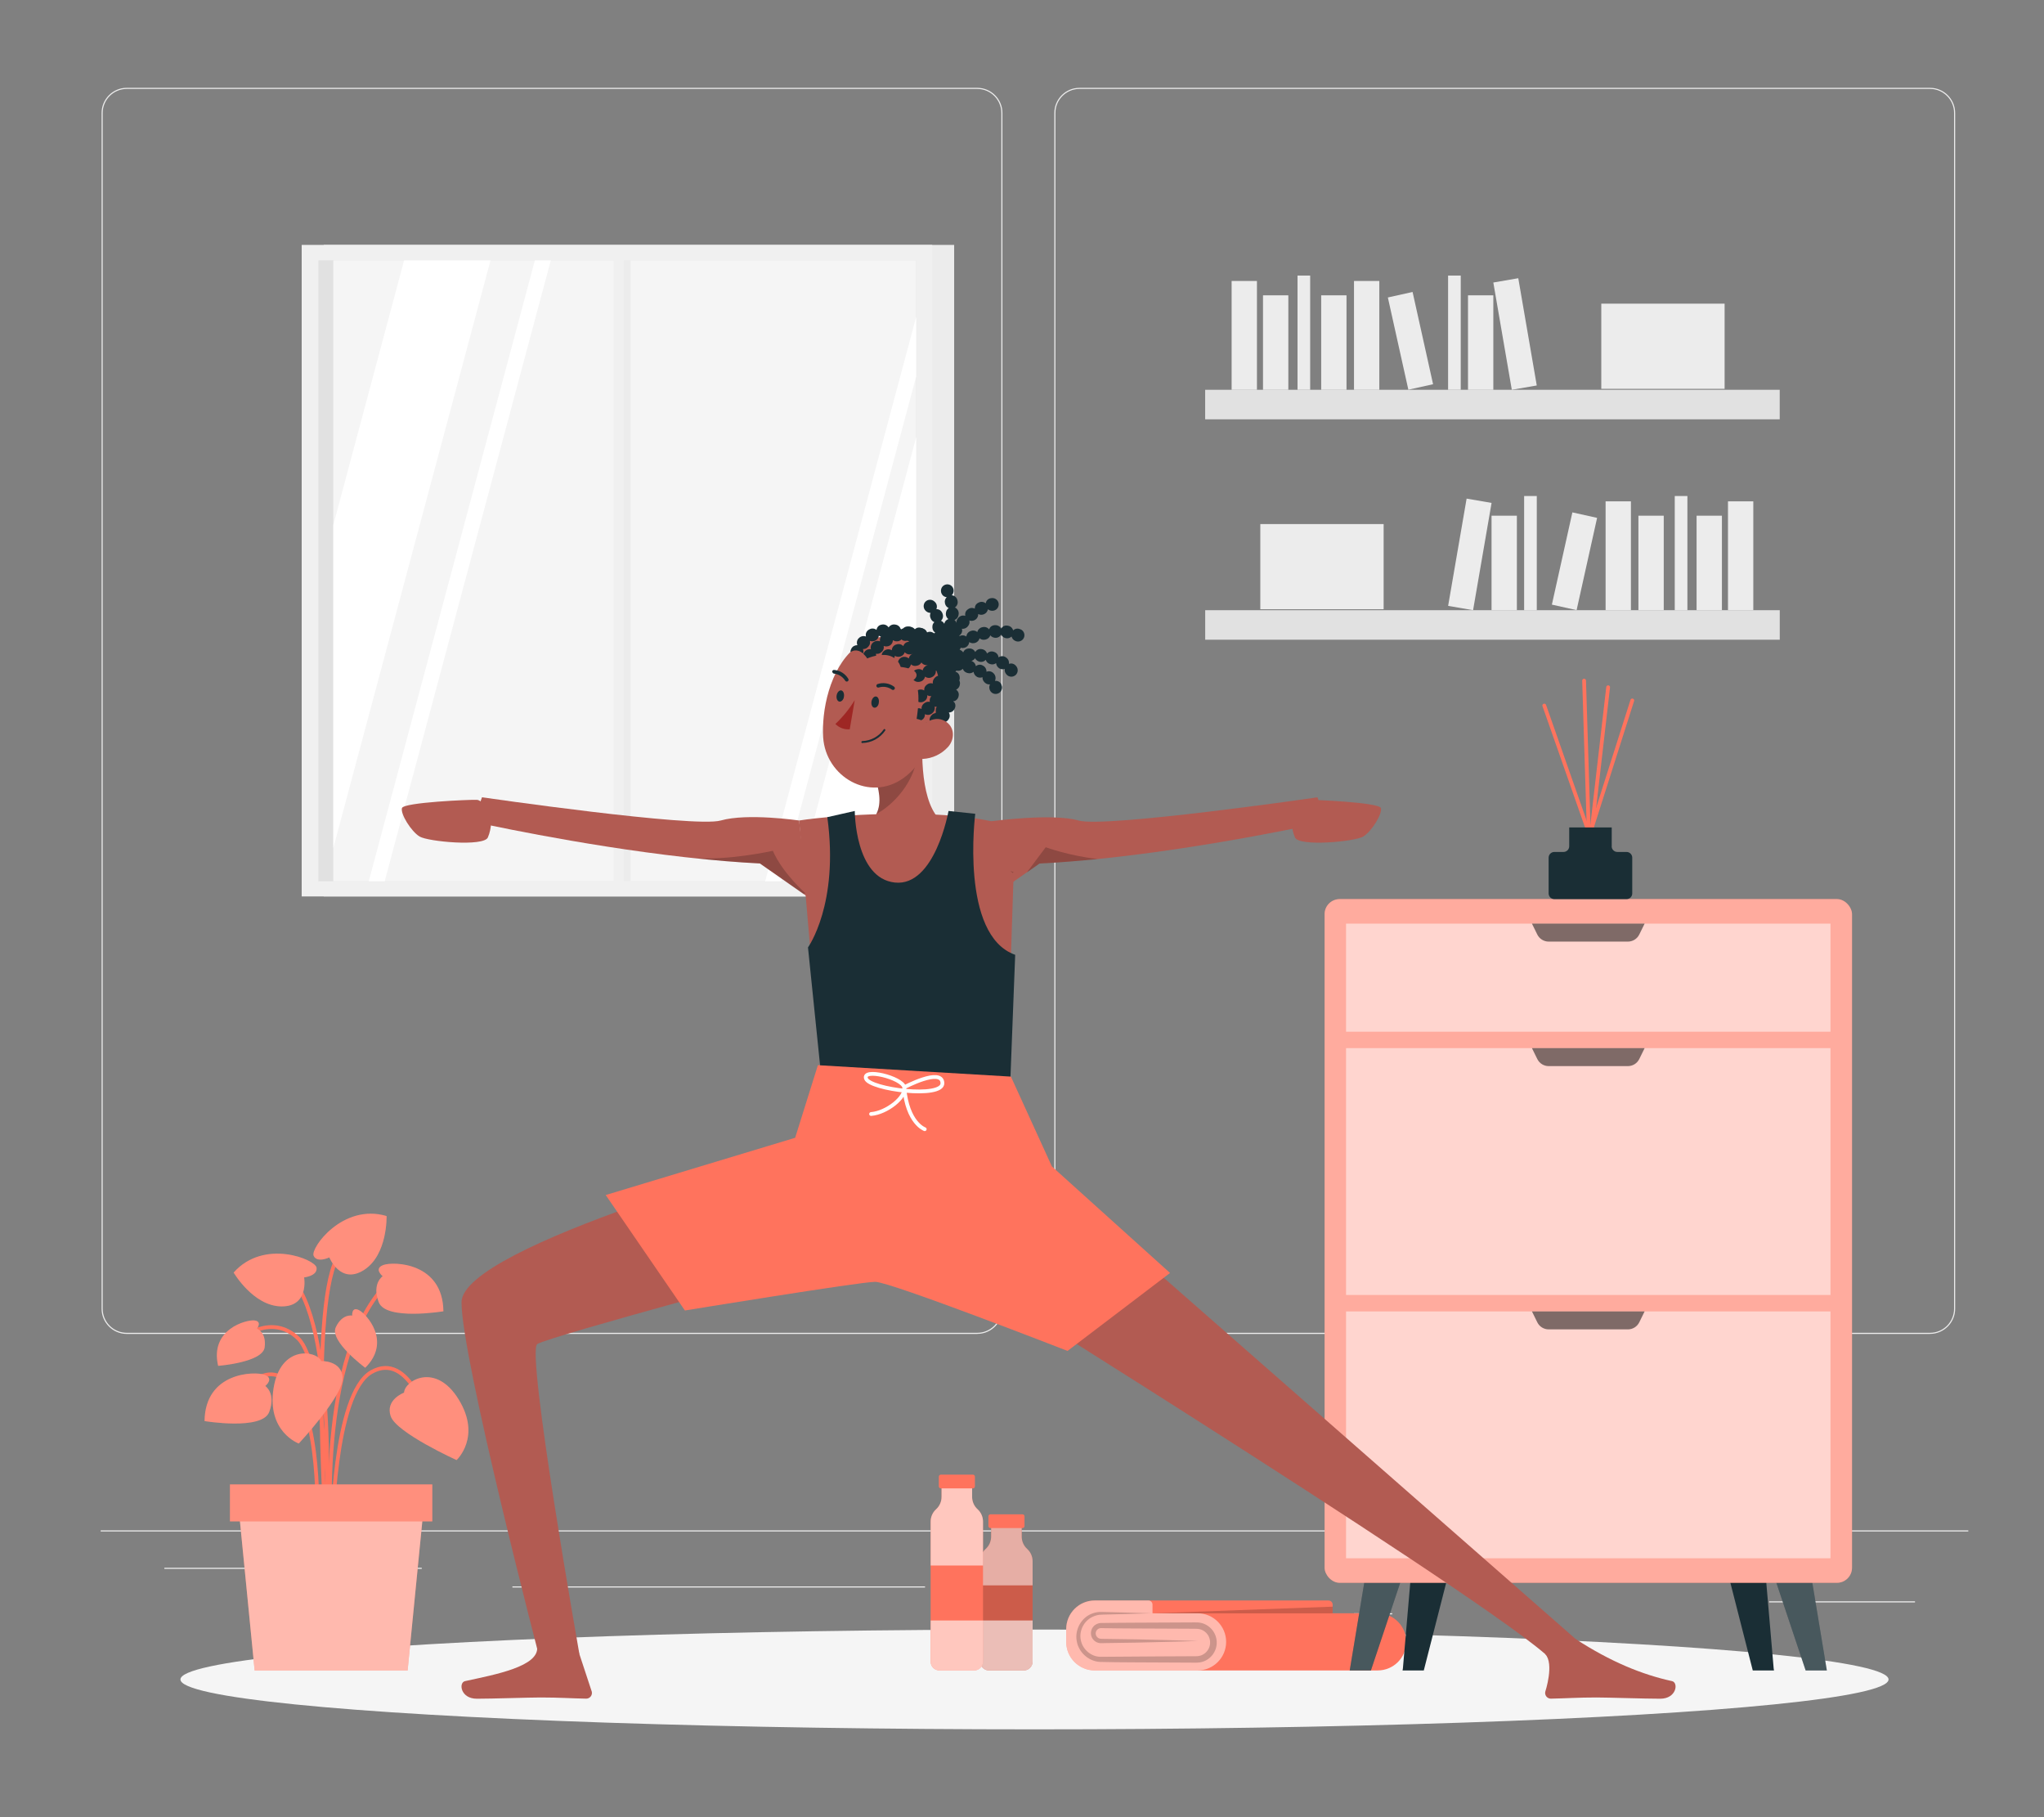<?xml version="1.0" encoding="UTF-8"?>
<svg id="Layer_2" data-name="Layer 2" xmlns="http://www.w3.org/2000/svg" viewBox="0 0 540 480">
  <rect x="0" y="0" width="540" height="480" fill="#808080" stroke="none"/>
  <defs>
    <style>
      .cls-1, .cls-2, .cls-3, .cls-4, .cls-5, .cls-6, .cls-7, .cls-8, .cls-9, .cls-10, .cls-11, .cls-12, .cls-13, .cls-14, .cls-15, .cls-16, .cls-17 {
        stroke-width: 0px;
      }

      .cls-1, .cls-3, .cls-9, .cls-13, .cls-18, .cls-16, .cls-17 {
        isolation: isolate;
      }

      .cls-1, .cls-3, .cls-10, .cls-18 {
        opacity: .2;
      }

      .cls-1, .cls-13, .cls-14, .cls-16, .cls-17 {
        fill: #fff;
      }

      .cls-2 {
        fill: #ff735d;
      }

      .cls-4 {
        fill: #e1e1e1;
      }

      .cls-5 {
        fill: #ececec;
      }

      .cls-19 {
        stroke: #fff;
      }

      .cls-19, .cls-8, .cls-20, .cls-21 {
        fill: none;
      }

      .cls-19, .cls-21 {
        stroke-linecap: round;
        stroke-linejoin: round;
      }

      .cls-6 {
        fill: #f5f5f5;
      }

      .cls-7 {
        fill: #f0f0f0;
      }

      .cls-9, .cls-13 {
        opacity: .5;
      }

      .cls-11 {
        fill: #9e2724;
      }

      .cls-12 {
        fill: #1a2e35;
      }

      .cls-15 {
        fill: #b25b52;
      }

      .cls-16 {
        opacity: .6;
      }

      .cls-17 {
        opacity: .4;
      }

      .cls-20 {
        stroke-miterlimit: 10;
      }

      .cls-20, .cls-21 {
        stroke: #ff735d;
      }
    </style>
  </defs>
  <g id="Layer_2-2" data-name="Layer 2">
    <g>
      <rect class="cls-8" width="540" height="480"/>
      <g>
        <g>
          <rect class="cls-5" x="26.6" y="404.24" width="493.4" height=".29"/>
          <rect class="cls-5" x="467.38" y="422.98" width="38.54" height=".29"/>
          <rect class="cls-5" x="357.7" y="426.13" width="10.12" height=".29"/>
          <rect class="cls-5" x="443.88" y="412.17" width="22.33" height=".29"/>
          <rect class="cls-5" x="43.42" y="414.12" width="50.26" height=".29"/>
          <rect class="cls-5" x="104.05" y="414.12" width="7.37" height=".29"/>
          <rect class="cls-5" x="135.37" y="419.04" width="109.01" height=".29"/>
          <path class="cls-5" d="m258.19,352.35H33.48c-3.66,0-6.64-2.98-6.64-6.64V29.84c0-3.66,2.98-6.64,6.64-6.64h224.71c3.66,0,6.64,2.98,6.64,6.64v315.86c0,3.66-2.98,6.64-6.64,6.64ZM33.48,23.49c-3.5,0-6.35,2.85-6.35,6.35v315.86c0,3.5,2.85,6.35,6.35,6.35h224.71c3.5,0,6.35-2.85,6.35-6.35V29.84c0-3.5-2.85-6.35-6.35-6.35H33.48Z"/>
          <path class="cls-5" d="m509.89,352.35h-224.71c-3.66,0-6.64-2.98-6.64-6.64V29.84c0-3.66,2.98-6.64,6.64-6.64h224.71c3.66,0,6.64,2.98,6.64,6.64v315.86c0,3.66-2.98,6.64-6.64,6.64ZM285.18,23.49c-3.5,0-6.35,2.85-6.35,6.35v315.86c0,3.5,2.85,6.35,6.35,6.35h224.71c3.5,0,6.35-2.85,6.35-6.35V29.84c0-3.5-2.85-6.35-6.35-6.35h-224.71Z"/>
        </g>
        <g>
          <g>
            <rect class="cls-5" x="85.52" y="64.69" width="166.56" height="172.1" transform="translate(337.6 301.48) rotate(180)"/>
            <rect class="cls-7" x="79.7" y="64.69" width="166.56" height="172.1" transform="translate(325.96 301.48) rotate(180)"/>
            <rect class="cls-4" x="84.11" y="68.77" width="157.95" height="164.03"/>
            <rect class="cls-6" x="88.06" y="68.77" width="154" height="164.02"/>
            <rect class="cls-5" x="163.47" y="68.77" width="3.13" height="164.03" transform="translate(330.06 301.56) rotate(180)"/>
            <polygon class="cls-14" points="145.52 68.77 101.63 232.79 97.42 232.79 141.31 68.77 145.52 68.77"/>
            <rect class="cls-7" x="162.13" y="66.24" width="2.68" height="169.7" transform="translate(326.94 302.18) rotate(180)"/>
            <polygon class="cls-14" points="129.59 68.77 88.06 223.99 88.06 138.67 106.76 68.77 129.59 68.77"/>
            <polygon class="cls-14" points="242.06 83.65 242.06 99.4 206.36 232.79 202.15 232.79 242.06 83.65"/>
            <polygon class="cls-14" points="242.06 115.44 242.06 200.76 233.5 232.79 210.67 232.79 242.06 115.44"/>
          </g>
          <g>
            <rect class="cls-4" x="318.39" y="102.96" width="151.79" height="7.8"/>
            <rect class="cls-5" x="325.38" y="74.22" width="6.69" height="28.75"/>
            <rect class="cls-5" x="357.71" y="74.22" width="6.69" height="28.75"/>
            <rect class="cls-5" x="396.91" y="73.86" width="6.69" height="28.75" transform="translate(-9.17 69.26) rotate(-9.78)"/>
            <rect class="cls-5" x="333.67" y="78.01" width="6.69" height="24.96"/>
            <rect class="cls-5" x="349.04" y="78.01" width="6.69" height="24.96"/>
            <rect class="cls-5" x="387.83" y="78.01" width="6.69" height="24.96"/>
            <rect class="cls-5" x="369.28" y="77.58" width="6.69" height="24.96" transform="translate(-10.66 82.96) rotate(-12.53)"/>
            <rect class="cls-5" x="342.79" y="72.79" width="3.34" height="30.17"/>
            <rect class="cls-5" x="382.57" y="72.79" width="3.34" height="30.17"/>
            <rect class="cls-5" x="423.04" y="80.21" width="32.58" height="22.5"/>
          </g>
          <g>
            <rect class="cls-4" x="318.39" y="161.19" width="151.79" height="7.8" transform="translate(788.58 330.17) rotate(180)"/>
            <rect class="cls-5" x="456.51" y="132.44" width="6.69" height="28.75" transform="translate(919.71 293.62) rotate(180)"/>
            <rect class="cls-5" x="424.17" y="132.44" width="6.69" height="28.75" transform="translate(855.04 293.62) rotate(180)"/>
            <rect class="cls-5" x="384.98" y="132.08" width="6.69" height="28.75" transform="translate(746.12 356.73) rotate(-170.22)"/>
            <rect class="cls-5" x="448.22" y="136.23" width="6.69" height="24.96" transform="translate(903.13 297.41) rotate(180)"/>
            <rect class="cls-5" x="432.85" y="136.23" width="6.69" height="24.96" transform="translate(872.39 297.41) rotate(180)"/>
            <rect class="cls-5" x="394.06" y="136.23" width="6.69" height="24.96" transform="translate(794.8 297.41) rotate(180)"/>
            <rect class="cls-5" x="412.6" y="135.8" width="6.69" height="24.96" transform="translate(789.83 383.24) rotate(-167.47)"/>
            <rect class="cls-5" x="442.44" y="131.01" width="3.34" height="30.17" transform="translate(888.23 292.2) rotate(180)"/>
            <rect class="cls-5" x="402.67" y="131.01" width="3.34" height="30.17" transform="translate(808.67 292.2) rotate(180)"/>
            <rect class="cls-5" x="332.96" y="138.43" width="32.58" height="22.5" transform="translate(698.5 299.36) rotate(180)"/>
          </g>
        </g>
        <ellipse id="_Path_" data-name="&amp;lt;Path&amp;gt;" class="cls-6" cx="273.3" cy="443.62" rx="225.63" ry="13.18"/>
        <g>
          <g>
            <path class="cls-20" d="m63.64,353.56s8.15-6.8,15.15,0c6.99,6.8,8.34,48.92,8.34,48.92"/>
            <path class="cls-20" d="m87.71,410.61s-4.81-49.43,13.29-70.21"/>
            <path class="cls-20" d="m85.99,405.4s3.7-56.27-9.87-68.76"/>
            <path class="cls-20" d="m87.71,405.4s.32-37.19,10.4-42.97c10.09-5.78,15.23,13.07,15.23,13.07"/>
            <path class="cls-20" d="m83.72,405.4s1.65-28.55-6.17-38.75c-7.82-10.2-16.04,4.37-16.04,4.37"/>
            <path class="cls-20" d="m86.45,409.23s-5.05-66.76,3.31-78.08"/>
          </g>
          <g>
            <path class="cls-2" d="m106.75,367.86s-5.03,1.85-3.53,6.23c1.5,4.38,17.4,11.58,17.4,11.58,0,0,6.66-6.11.54-16.04-6.12-9.93-14.27-4.91-14.41-1.78Z"/>
            <path class="cls-1" d="m106.75,367.86s-5.03,1.85-3.53,6.23c1.5,4.38,17.4,11.58,17.4,11.58,0,0,6.66-6.11.54-16.04-6.12-9.93-14.27-4.91-14.41-1.78Z"/>
          </g>
          <g>
            <path class="cls-2" d="m84.88,359.52s5.36-.22,5.66,4.39c.3,4.62-11.6,17.39-11.6,17.39,0,0-8.5-3.07-6.67-14.59,1.83-11.52,11.28-10.03,12.62-7.19Z"/>
            <path class="cls-1" d="m84.88,359.52s5.36-.22,5.66,4.39c.3,4.62-11.6,17.39-11.6,17.39,0,0-8.5-3.07-6.67-14.59,1.83-11.52,11.28-10.03,12.62-7.19Z"/>
          </g>
          <g>
            <path class="cls-2" d="m80.35,337.42s3.57-.38,3.28-2.56c-.29-2.18-13.88-7.77-21.9,1.28,0,0,5.14,8.82,12.56,8.94,7.42.12,6.06-7.66,6.06-7.66Z"/>
            <path class="cls-1" d="m80.35,337.42s3.57-.38,3.28-2.56c-.29-2.18-13.88-7.77-21.9,1.28,0,0,5.14,8.82,12.56,8.94,7.42.12,6.06-7.66,6.06-7.66Z"/>
          </g>
          <g>
            <path class="cls-2" d="m87,332.14s-3.23,1.56-4.14-.43,7.67-13.94,19.27-10.5c0,0,.31,10.2-5.93,14.23-6.24,4.02-9.19-3.29-9.19-3.29Z"/>
            <path class="cls-1" d="m87,332.14s-3.23,1.56-4.14-.43,7.67-13.94,19.27-10.5c0,0,.31,10.2-5.93,14.23-6.24,4.02-9.19-3.29-9.19-3.29Z"/>
          </g>
          <g>
            <path class="cls-2" d="m70.09,366.1s2.46-1.99-.2-2.96-15.71-.7-15.85,12.23c0,0,15.2,2.53,17.08-2.4,1.88-4.92-1.04-6.87-1.04-6.87Z"/>
            <path class="cls-1" d="m70.09,366.1s2.46-1.99-.2-2.96-15.71-.7-15.85,12.23c0,0,15.2,2.53,17.08-2.4,1.88-4.92-1.04-6.87-1.04-6.87Z"/>
          </g>
          <g>
            <path class="cls-2" d="m101.09,337.1s-2.46-1.99.2-2.96c2.66-.97,15.71-.7,15.85,12.23,0,0-15.2,2.53-17.08-2.4-1.88-4.92,1.04-6.87,1.04-6.87Z"/>
            <path class="cls-1" d="m101.09,337.1s-2.46-1.99.2-2.96c2.66-.97,15.71-.7,15.85,12.23,0,0-15.2,2.53-17.08-2.4-1.88-4.92,1.04-6.87,1.04-6.87Z"/>
          </g>
          <g>
            <path class="cls-2" d="m93.05,347.51s-.22-2.42,1.74-1.47c1.95.95,8.76,8.29,1.7,15.25,0,0-9.49-7.03-7.78-10.69,1.71-3.66,4.34-3.09,4.34-3.09Z"/>
            <path class="cls-1" d="m93.05,347.51s-.22-2.42,1.74-1.47c1.95.95,8.76,8.29,1.7,15.25,0,0-9.49-7.03-7.78-10.69,1.71-3.66,4.34-3.09,4.34-3.09Z"/>
          </g>
          <g>
            <path class="cls-2" d="m67.89,350.96s1.47-1.93-.68-2.17c-2.16-.24-11.83,2.34-9.58,11.99,0,0,11.78-.89,12.29-4.9s-2.03-4.93-2.03-4.93Z"/>
            <path class="cls-1" d="m67.89,350.96s1.47-1.93-.68-2.17c-2.16-.24-11.83,2.34-9.58,11.99,0,0,11.78-.89,12.29-4.9s-2.03-4.93-2.03-4.93Z"/>
          </g>
          <polygon class="cls-2" points="107.69 441.24 67.27 441.24 62.91 396.99 112.05 396.99 107.69 441.24"/>
          <polygon class="cls-13" points="107.69 441.24 67.27 441.24 62.91 396.99 112.05 396.99 107.69 441.24"/>
          <rect class="cls-2" x="60.75" y="392.1" width="53.46" height="9.77"/>
          <rect class="cls-1" x="60.75" y="392.1" width="53.46" height="9.77"/>
        </g>
        <g>
          <g>
            <path class="cls-2" d="m261.85,405.88v-4.61h8.07v4.61c0,1.24.52,2.43,1.44,3.26h0c.92.83,1.44,2.02,1.44,3.26v26.51c0,1.29-1.04,2.33-2.33,2.33h-9.18c-1.29,0-2.33-1.04-2.33-2.33v-26.51c0-1.24.52-2.43,1.44-3.26h0c.92-.83,1.44-2.02,1.44-3.26Z"/>
            <path class="cls-3" d="m261.85,405.88v-4.61h8.07v4.61c0,1.24.52,2.43,1.44,3.26h0c.92.83,1.44,2.02,1.44,3.26v26.51c0,1.29-1.04,2.33-2.33,2.33h-9.18c-1.29,0-2.33-1.04-2.33-2.33v-26.51c0-1.24.52-2.43,1.44-3.26h0c.92-.83,1.44-2.02,1.44-3.26Z"/>
            <path class="cls-13" d="m258.97,418.77v-6.37c0-1.24.52-2.43,1.44-3.26.92-.83,1.44-2.02,1.44-3.26v-4.61h8.07v4.61c0,1.24.52,2.43,1.44,3.26.92.83,1.44,2.02,1.44,3.26v6.37h-13.85Z"/>
            <path class="cls-16" d="m272.81,428.04v10.87c0,1.29-1.04,2.33-2.33,2.33h-9.18c-1.29,0-2.33-1.04-2.33-2.33v-10.87h13.85Z"/>
            <path class="cls-2" d="m261.65,400h8.47c.29,0,.53.24.53.53v2.57c0,.29-.24.53-.53.53h-8.47c-.29,0-.53-.24-.53-.53v-2.57c0-.29.24-.53.53-.53Z" transform="translate(531.78 803.63) rotate(180)"/>
          </g>
          <g>
            <path class="cls-2" d="m248.75,395.4v-4.61h8.07v4.61c0,1.24.52,2.43,1.44,3.26h0c.92.83,1.44,2.02,1.44,3.26v36.99c0,1.29-1.04,2.33-2.33,2.33h-9.18c-1.29,0-2.33-1.04-2.33-2.33v-36.99c0-1.24.52-2.43,1.44-3.26h0c.92-.83,1.44-2.02,1.44-3.26Z"/>
            <path class="cls-16" d="m245.87,413.53v-11.61c0-1.24.52-2.43,1.44-3.26.92-.83,1.44-2.02,1.44-3.26v-4.61h8.07v4.61c0,1.24.52,2.43,1.44,3.26.92.83,1.44,2.02,1.44,3.26v11.61h-13.85Z"/>
            <path class="cls-16" d="m259.71,428.04v10.87c0,1.29-1.04,2.33-2.33,2.33h-9.18c-1.29,0-2.33-1.04-2.33-2.33v-10.87h13.85Z"/>
            <path class="cls-2" d="m248.55,389.52h8.47c.29,0,.53.24.53.53v2.57c0,.29-.24.53-.53.53h-8.47c-.29,0-.53-.24-.53-.53v-2.57c0-.29.24-.53.53-.53Z" transform="translate(505.58 782.67) rotate(180)"/>
          </g>
        </g>
        <g>
          <path class="cls-2" d="m350.97,422.76h-61.74c-4.17,0-7.55,3.38-7.55,7.55v3.38c0,4.17,3.38,7.55,7.55,7.55h74.74c4.17,0,7.55-3.38,7.55-7.55h0c0-4.17-3.38-7.55-7.55-7.55h-11.9v-2.28c0-.61-.49-1.1-1.1-1.1Z"/>
          <path class="cls-13" d="m303.37,422.76h-14.14c-4.17,0-7.55,3.38-7.55,7.55v3.38c0,4.17,3.38,7.55,7.55,7.55h27.15c4.17,0,7.55-3.38,7.55-7.55h0c0-4.17-3.38-7.55-7.55-7.55h-11.9v-2.28c0-.61-.49-1.1-1.1-1.1Z"/>
          <path class="cls-10" d="m304.48,426.15l-8.07-.23-4.03-.1c-.68,0-1.32-.05-2.05-.02-.71.06-1.42.24-2.08.52-2.68,1.13-4.34,4.24-3.79,7.15.46,2.92,3.1,5.36,6.12,5.52,5.46.15,10.78.1,16.17.15l8.06.04c.68-.01,1.3.05,2.15-.06.79-.12,1.56-.42,2.21-.89,1.32-.91,2.2-2.45,2.27-4.06.1-1.61-.59-3.24-1.8-4.29-.6-.53-1.32-.93-2.09-1.14-.78-.23-1.61-.2-2.23-.19l-8.07.04c-5.38.04-10.75.02-16.13.12-.73-.06-1.77.29-2.3.99-.57.68-.75,1.65-.49,2.49.26.84.96,1.52,1.8,1.75.43.13.87.1,1.17.09l1.01-.02,8.06-.12c5.38-.15,10.75-.23,16.13-.43-5.38-.2-10.75-.29-16.13-.43l-8.06-.12c-.62-.03-1.47.03-1.84-.09-.46-.14-.82-.53-.95-.98-.27-.95.52-1.92,1.6-1.77,5.38.11,10.75.08,16.13.12l8.07.04c.72,0,1.25,0,1.77.15.52.14,1.01.42,1.41.78.82.72,1.26,1.82,1.19,2.9-.04,1.08-.62,2.12-1.51,2.75-.44.32-.96.53-1.49.62-.48.09-1.21.05-1.88.06l-8.06.04-16.09.11c-2.41-.05-4.65-1.96-5.11-4.38-.53-2.41.77-5.1,3.07-6.16.56-.28,1.17-.46,1.79-.55.61-.06,1.31-.06,1.98-.08l4.03-.1,8.07-.23Z"/>
          <polygon class="cls-10" points="352.07 426.15 304.48 426.15 352.07 424.39 352.07 426.15"/>
        </g>
        <g>
          <g>
            <polyline class="cls-12" points="370.54 441.24 370.63 440.7 373.13 411.61 383.72 411.61 376.15 441.24"/>
            <polyline class="cls-12" points="468.67 441.24 468.58 440.7 466.08 411.61 455.49 411.61 463.06 441.24"/>
          </g>
          <g>
            <polyline class="cls-12" points="356.58 441.24 356.67 440.7 361.49 411.61 372.08 411.61 362.18 441.24"/>
            <polyline class="cls-12" points="482.63 441.24 482.54 440.7 477.72 411.61 467.13 411.61 477.03 441.24"/>
          </g>
          <g class="cls-18">
            <polyline class="cls-14" points="356.58 441.24 356.67 440.7 361.49 411.61 372.08 411.61 362.18 441.24"/>
            <polyline class="cls-14" points="482.63 441.24 482.54 440.7 477.72 411.61 467.13 411.61 477.03 441.24"/>
          </g>
          <rect class="cls-2" x="349.94" y="237.49" width="139.34" height="180.6" rx="3.98" ry="3.98"/>
          <rect class="cls-17" x="349.94" y="237.49" width="139.34" height="180.6" rx="3.98" ry="3.98"/>
          <g>
            <rect class="cls-13" x="355.61" y="276.86" width="127.98" height="65.2"/>
            <rect class="cls-13" x="355.61" y="346.41" width="127.98" height="65.2"/>
            <rect class="cls-13" x="355.61" y="243.97" width="127.98" height="28.55"/>
          </g>
          <path class="cls-9" d="m430.07,248.72h-20.93c-1.28,0-2.45-.73-3.01-1.88l-1.41-2.87h29.77l-1.41,2.87c-.56,1.15-1.73,1.88-3.01,1.88Z"/>
          <path class="cls-9" d="m430.07,281.61h-20.93c-1.28,0-2.45-.73-3.01-1.88l-1.41-2.87h29.77l-1.41,2.87c-.56,1.15-1.73,1.88-3.01,1.88Z"/>
          <path class="cls-9" d="m430.07,351.15h-20.93c-1.28,0-2.45-.73-3.01-1.88l-1.41-2.87h29.77l-1.41,2.87c-.56,1.15-1.73,1.88-3.01,1.88Z"/>
        </g>
        <g>
          <line class="cls-21" x1="418.5" y1="179.78" x2="420.19" y2="234.46"/>
          <line class="cls-21" x1="431.23" y1="185.02" x2="415.74" y2="233.69"/>
          <line class="cls-21" x1="407.98" y1="186.37" x2="424.85" y2="234.46"/>
          <line class="cls-21" x1="424.85" y1="181.53" x2="418.5" y2="236.59"/>
          <path class="cls-12" d="m425.8,223.53v-4.96h-11.23v4.96c0,.83-.67,1.51-1.51,1.51h-2.42c-.83,0-1.51.67-1.51,1.51v9.44c0,.83.67,1.51,1.51,1.51h19.07c.83,0,1.51-.67,1.51-1.51v-9.44c0-.83-.67-1.51-1.51-1.51h-2.42c-.83,0-1.51-.67-1.51-1.51Z"/>
        </g>
        <g id="_Group_" data-name="&amp;lt;Group&amp;gt;">
          <path class="cls-15" d="m248.94,217.08c-1.84,2.36-12.97,5.62-12.97,5.62l-3.22,7.34-3.69-9.02s-3.93-.23-3.34-1.55c3.11-1.08,4.9-2.65,5.83-4.51,1.46-2.94.69-6.57-.55-10.03-.02-.04-.03-.09-.05-.12h.01s7.69-8.07,7.69-8.07l5.3-5.57c-.69,7.63-.75,21.46,5,25.91Z"/>
          <path class="cls-3" d="m242.56,197.88c-.38,8.89-7.25,15.2-11.01,17.09,1.46-2.94.69-6.57-.55-10.03,0-.05-.02-.1-.04-.14l7.69-8.05c.44,1.29,3.96-.23,3.91,1.14Z"/>
          <g>
            <path class="cls-12" d="m253.62,180.66v-.19c0-.27-.06-.52-.18-.74.09-.24.14-.5.11-.77l-.02-.19c-.07-.67-.52-1.17-1.12-1.36.48-.42.7-1.1.51-1.75,0,0-.05-.17-.05-.17-.21-.68-.79-1.09-1.45-1.12.42-.53.5-1.31.15-1.93,0,0-.04-.08-.04-.08-.33-.58-.94-.91-1.58-.85.24-.58.14-1.26-.3-1.76l-.14-.15c-.47-.51-1.16-.64-1.76-.41.11-.64-.15-1.32-.73-1.7-.01,0-.17-.11-.19-.12-.59-.37-1.29-.29-1.81.1-.06-.66-.51-1.25-1.18-1.46l-.21-.06c-.68-.18-1.34.08-1.73.61-.27-.61-.9-1-1.6-1.02h-.17c-.72.03-1.27.49-1.47,1.13-.43-.51-1.15-.74-1.83-.51-.02,0-.19.07-.21.07-.65.25-1.02.84-1.03,1.49-.56-.36-1.31-.36-1.89.05l-.15.11c-.57.41-.77,1.09-.6,1.72-.63-.19-1.33,0-1.78.52,0,0-.12.14-.12.14-.44.54-.47,1.23-.16,1.79-.64-.05-1.28.3-1.6.91l-.1.19c-.29.61-.17,1.28.23,1.75-.63.11-1.18.58-1.35,1.24l-.04.16c-.17.66.09,1.3.6,1.67-.6.23-1.04.79-1.08,1.48,0,0-.01.18-.01.19-.03.68.35,1.24.91,1.5-.54.34-.87.98-.78,1.66,0,0,.03.18.03.18.1.68.58,1.16,1.2,1.31-.47.45-.66,1.15-.43,1.8l.06.16c.24.67.85,1.05,1.51,1.05h0c-.39.55-.43,1.33-.05,1.94,0,0,.04.07.04.07.36.57,1,.85,1.63.77-.21.6-.07,1.28.42,1.75l.12.12c.49.48,1.2.6,1.8.36-.05.63.26,1.26.84,1.59.02,0,.18.1.2.11.62.33,1.32.21,1.81-.23.11.67.62,1.23,1.32,1.37l.16.03c.68.15,1.36-.15,1.73-.69.29.52.85.86,1.47.86.05,0,.1,0,.15,0,.02,0,.2-.02.21-.02.71-.08,1.21-.58,1.36-1.23.47.47,1.19.64,1.85.38l.21-.09c.63-.29.97-.9.95-1.55.58.3,1.3.26,1.84-.17.01-.01.16-.13.17-.14.53-.45.68-1.12.47-1.74.63.15,1.32-.07,1.74-.62l.13-.18c.39-.55.39-1.24.06-1.78.64,0,1.26-.38,1.53-1.01l.07-.16c.28-.64.11-1.32-.35-1.77.64-.14,1.18-.65,1.32-1.33,0,0,.03-.15.03-.15.13-.67-.16-1.27-.69-1.62.59-.26,1-.84,1.01-1.52Z"/>
            <path class="cls-15" d="m247.86,185.48c-2.06,8.76-3.01,14.4-7.33,18.51-.55.53-1.17,1.05-1.86,1.54-8.96,6.41-20.52-.33-21.2-10.76-.11-1.74-.05-3.67.16-5.67.95-8.72,5.17-18.77,13.72-20.62,7.5-1.68,14.92,3.02,16.6,10.52.48,2.14.44,4.35-.09,6.47Z"/>
            <path class="cls-12" d="m232.17,185.63c-.08.82-.68,1.4-1.22,1.3-.54-.1-.85-.84-.71-1.65.14-.81.7-1.4,1.22-1.3.53.09.85.82.71,1.65Z"/>
            <path class="cls-12" d="m222.96,184.02c-.08.82-.7,1.4-1.22,1.3-.53-.09-.85-.84-.71-1.65.14-.81.7-1.4,1.22-1.3.53.09.84.87.71,1.65Z"/>
            <path class="cls-11" d="m225.81,184.93c-1.41,2.32-3.13,4.44-5.11,6.3.99,1.01,2.38,1.53,3.79,1.41l1.32-7.71Z"/>
            <path class="cls-12" d="m236.16,182.2c-.16.08-.36.07-.51-.03-1-.73-2.28-.94-3.46-.58-.25.1-.53-.02-.63-.26-.1-.25.02-.53.26-.63,0,0,0,0,0,0,1.48-.5,3.11-.25,4.37.67.22.15.29.44.14.67,0,0,0,0,0,0-.05.06-.11.11-.18.16Z"/>
            <path class="cls-12" d="m227.83,196.26h0c2.43-.05,4.68-1.28,6.04-3.3.07-.12.03-.28-.09-.35-.12-.07-.27-.04-.34.08,0,0,0,.01,0,.02-1.29,1.84-3.37,2.97-5.62,3.04-.14,0-.25.11-.25.25,0,0,0,.02,0,.03,0,.14.11.25.25.25,0,0,.02,0,.03,0Z"/>
            <path class="cls-12" d="m269.63,166.26l-.21-.09c-.63-.26-1.31-.1-1.76.35-.16-.62-.67-1.12-1.34-1.24-.01,0-.2-.03-.21-.03-.69-.1-1.29.23-1.61.79-.3-.57-.92-.94-1.6-.9-.02,0-.2.01-.22.01-.67.06-1.17.5-1.37,1.09-.41-.51-1.09-.75-1.76-.57l-.12.03c-.63.15-1.1.65-1.24,1.24-.45-.38-1.08-.51-1.67-.29l-.22.09c-.6.25-.95.79-1,1.38-.5-.34-1.17-.41-1.75-.11l-.03.02s-.06-.1-.09-.14c0,0,0,0,0,0,0,0,0,0,0,0,.45-.3.77-.78.77-1.36,0-.16-.05-.3-.09-.45,0,0,.02,0,.03,0,.07.02.14.02.2.02.42,0,.86-.17,1.2-.49l.12-.14c.42-.42.57-1.01.44-1.57.56.19,1.2.1,1.67-.27.46-.35.69-.89.66-1.43.49.25,1.11.27,1.62,0,.52-.25.86-.74.95-1.27.4.34.98.49,1.52.37.91-.19,1.48-1.08,1.3-1.99-.19-.91-1.1-1.5-2.01-1.3-.02,0-.19.03-.19.03-.68.17-1.11.71-1.21,1.33-.49-.42-1.2-.52-1.82-.22l-.2.1c-.59.3-.89.91-.86,1.52-.56-.29-1.27-.25-1.79.17l-.15.1c-.52.4-.71,1.05-.57,1.64-.59-.2-1.28-.07-1.75.42l-.1.1c-.35.37-.51.84-.47,1.33-.1-.3-.29-.57-.54-.76.62-.24,1.06-.81,1.1-1.52l.02-.2c.02-.69-.4-1.32-1.01-1.59.56-.37.86-1.06.71-1.75l-.05-.19c-.17-.73-.78-1.22-1.49-1.28.51-.51.66-1.3.32-1.97-.4-.83-1.4-1.15-2.24-.74-.83.4-1.16,1.43-.76,2.28,0,0,.02.05.03.05.25.54.76.84,1.32.88-.39.4-.61.96-.47,1.55l.03.15c.12.54.49.96.96,1.18-.42.29-.71.78-.73,1.35l-.02.14c-.02.57.24,1.08.66,1.42-.51.17-.91.59-1.05,1.15l-.03.07c-.19-.34-.49-.62-.86-.78.47-.44.67-1.15.44-1.79l-.07-.2c-.27-.67-.84-1.08-1.6-1.08.29-.64.15-1.42-.4-1.92l-.15-.13c-.69-.62-1.75-.56-2.38.13-.61.71-.54,1.77.15,2.4l.1.08c.34.3.76.42,1.16.44-.19.4-.2.88-.03,1.3l.05.12c.17.49.54.84.98,1.01-.35.32-.56.81-.52,1.33v.13c.03.56.32,1.03.74,1.32-.12.07-.22.14-.3.22-.07-.05-.12-.12-.19-.15-.02-.02-.19-.1-.2-.12-.61-.32-1.28-.2-1.77.2-.08-.64-.56-1.22-1.23-1.4-.02,0-.19-.05-.2-.05-.69-.17-1.33.13-1.7.67-.27-.61-.89-1-1.59-1h-.22c-.42.03-.78.22-1.05.49-.22.07-.44.19-.62.35-.13-.66-.66-1.2-1.35-1.32l-.17-.03c-.69-.12-1.37.2-1.72.76-.35-.56-1.03-.88-1.72-.76-.02,0-.2.03-.22.05-.71.13-1.16.71-1.25,1.37-.52-.42-1.28-.51-1.91-.13-.02,0-.17.1-.19.1-.62.41-.86,1.1-.69,1.77-.64-.25-1.43-.08-1.92.47l-.05.03c-.44.51-.54,1.21-.29,1.79-.64-.02-1.28.3-1.6.91l-.1.22c-.1.22-.15.44-.15.67.08-.03.19-.08.29-.12,0,0,1.37-.94,3.05.52.15-.39.12-.81-.03-1.18.49.03,1-.15,1.35-.56l.12-.13c.39-.42.49-.96.35-1.47.51.19,1.08.15,1.55-.12s.78-.74.84-1.25c.15.13.35.2.54.27-.24.37-.32.81-.24,1.23-.61-.25-1.35-.13-1.87.34,0,0-.05.05-.07.05-.47.46-.62,1.11-.46,1.7-.61-.12-1.27.12-1.65.64l-.14.19c-.08.13-.15.25-.2.39.32.29.68.68,1.01,1.2,0,0,1.01-.46,2.36-.73,0-.17-.02-.34-.07-.51.51.1,1.05-.03,1.45-.42l.14-.12c.44-.4.59-.98.47-1.52.52.22,1.18.17,1.69-.15.49-.32.74-.84.74-1.37.46.3,1.06.4,1.6.22.27-.08.49-.24.68-.44.1.08.19.19.3.25.52.25,1.13.2,1.59-.07,0,.15.03.3.07.44l-.03.02c-.71.03-1.27.51-1.45,1.15-.46-.49-1.16-.69-1.82-.44l-.19.05c-.64.25-1.01.84-1.03,1.48-.56-.35-1.3-.35-1.87.03l-.19.15c-.37.29-.57.66-.61,1.06,1.13-.07,2.33.12,3.31.81.1-.19.14-.39.14-.59.47.29,1.06.35,1.6.15.51-.19.88-.59,1.03-1.08.34.37.88.61,1.4.57.24-.02.47-.08.68-.19-.52.24-.91.69-1.01,1.25-.46-.39-1.11-.54-1.72-.35-.57.19-1,.67-1.11,1.23.29.37.52.83.71,1.37,0,0,1,.08,2.01.37h.02c.35-.27.57-.64.66-1.06.39.35.95.52,1.52.37l.1-.02c.51-.1.91-.42,1.15-.84.25.35.64.61,1.11.68l.17.03c.2.02.39,0,.57-.03-.19.03-.37.07-.54.17l-.12.05c-.46.25-.76.69-.86,1.18-.39-.29-.91-.42-1.42-.29l-.14.03c-.29.07-.52.19-.73.37.19.13.34.27.44.44.78,1.16-.57,1.97-.57,1.97,0,0,.02.02.05.03.03.07.08.1.14.13t.03.02c.29.24.64.35,1.01.35.12,0,.24-.02.37-.03l.2-.05c.66-.17,1.13-.69,1.25-1.33.51.39,1.21.47,1.82.15l.19-.1c.59-.34.91-1,.84-1.65.37.13.78.12,1.13-.02-.22.44-.22.94-.05,1.37-.49-.02-.98.15-1.33.54l-.1.12c-.37.39-.52.93-.44,1.42-.49-.15-1.05-.08-1.48.24l-.15.12c-.49.35-.71.91-.64,1.47-.49-.29-1.13-.34-1.69-.08.12.79.19,1.81.14,3.09.19.08.37.12.57.12.24,0,.47-.03.69-.13l.2-.1c.64-.32.95-.96.88-1.64.32.2.71.27,1.1.24l-.07.08c-.34.42-.46.96-.34,1.45-.49-.12-1.03,0-1.45.34l-.12.08c-.46.37-.68.91-.62,1.45-.29-.15-.62-.22-.95-.19-.08.84-.2,1.77-.35,2.8,0,0,.54.08,1.21.37l.08-.05c.62-.3.95-.93.88-1.57.59.3,1.3.27,1.86-.17l.13-.12c.52-.42.73-1.08.59-1.69.19.03.37.03.57.02l-.07.12c-.27.51-.27,1.08-.03,1.55h-.02c-.52,0-1.05.25-1.37.71l-.1.13c-.34.47-.39,1.05-.22,1.55-.37-.05-.74.03-1.06.22.81.64,1.47,1.64,1.25,3.17.27-.07.51-.22.71-.42l.15-.17c.42-.47.54-1.13.34-1.69.59.07,1.2-.17,1.57-.69.02,0,.1-.14.12-.15.37-.51.4-1.18.13-1.72h.02c.59,0,1.16-.32,1.47-.88l.1-.15c.3-.57.24-1.25-.1-1.75.61-.07,1.15-.47,1.37-1.1l.07-.17c.22-.64.03-1.3-.4-1.75.61-.2,1.06-.73,1.13-1.4l.03-.19c.07-.69-.29-1.32-.84-1.64.54-.37.83-1.03.69-1.72,0,0-.03-.19-.03-.2-.12-.47-.42-.84-.81-1.08-.07-.27-.19-.51-.37-.73.12-.03.24-.1.35-.17.24.4.66.73,1.16.79l.19.03c.54.08,1.08-.12,1.45-.51.17.49.56.89,1.1,1.06l.17.05c.56.17,1.15.03,1.57-.32.07.56.42,1.06.93,1.35.46.24.98.25,1.43.07-.03.47.14.96.51,1.32l.12.12c.37.37.88.51,1.35.46-.22.44-.25,1-.05,1.47.27.66.89,1.06,1.55,1.06.22,0,.44-.05.64-.13.86-.34,1.28-1.33.93-2.19,0-.02-.08-.19-.08-.22-.32-.67-1-1-1.69-.91.32-.64.19-1.47-.34-1.99-.02,0-.07-.07-.07-.07-.51-.49-1.21-.61-1.82-.35.03-.64-.29-1.28-.89-1.6l-.15-.08c-.61-.32-1.28-.2-1.77.2-.08-.62-.52-1.16-1.16-1.38.4-.12.74-.37.95-.71.27.51.79.89,1.38.96.56.07,1.1-.15,1.45-.54.17.52.57.95,1.13,1.11.56.2,1.15.1,1.6-.24.05.54.35,1.06.84,1.37.44.27.98.32,1.45.15-.08.51.07,1.05.44,1.45.34.41.81.61,1.3.61.37,0,.76-.14,1.08-.39.71-.59.81-1.67.22-2.38l-.17-.19c-.47-.51-1.16-.64-1.77-.44.1-.64-.19-1.32-.78-1.69l-.14-.1c-.61-.35-1.3-.29-1.82.1-.05-.62-.46-1.2-1.1-1.43l-.25-.08c-.62-.19-1.27.02-1.69.47-.2-.61-.73-1.06-1.4-1.15l-.17-.02c-.66-.08-1.23.25-1.55.78-.27-.56-.84-.93-1.5-.93h-.22c-.69.02-1.23.44-1.47,1.03-.2-.32-.54-.57-.91-.69,0,0-.01,0-.02,0,.13-.16.23-.34.29-.54.16.05.33.08.51.08.29,0,.58-.07.84-.21.53-.28.85-.8.9-1.36.47.33,1.11.4,1.66.18.55-.2.93-.66,1.06-1.18.4.33.94.48,1.48.35.01,0,.19-.05.21-.05.56-.15.98-.57,1.15-1.08.35.43.92.68,1.5.66.58-.03,1.08-.36,1.36-.83.25.47.73.83,1.28.93.56.1,1.1-.09,1.47-.45.14.52.51.97,1.03,1.18.85.38,1.85,0,2.23-.84.38-.85,0-1.85-.84-2.23Z"/>
            <path class="cls-15" d="m250.46,197.3c-1.72,1.9-4.12,3.04-6.68,3.17-3.39.15-4.32-3.07-2.74-5.87,1.42-2.48,4.91-5.63,8-4.42,3.09,1.21,3.5,4.77,1.42,7.13Z"/>
            <path class="cls-12" d="m220.39,176.96s0,0-.01,0c-.27-.03-.5.17-.53.43,0,.1.05.19.11.26.06.13.17.24.31.28,1.23.11,2.34.79,3,1.84.12.23.41.33.65.22,0,0,0,0,0,0,.24-.12.33-.41.21-.65-.79-1.36-2.18-2.24-3.75-2.38Z"/>
          </g>
          <path class="cls-15" d="m217.2,286.83l48.66,2.64,2.33-70.73s-8.01-3.78-29.25-3.78c-16.92,0-27.82,1.77-27.82,1.77l6.09,70.09Z"/>
          <path class="cls-15" d="m213.45,236.95l-1.2-.84-11.49-8.03c-5.95-.3-12.13-.83-18.29-1.5-.37-.03-.75-.07-1.11-.12-.08-.01-.16-.02-.23-.02-28.58-3.21-56.12-9.39-56.12-9.39l2.33-6.45s56.08,8.13,63.08,6.13c7.02-2.01,20.7,0,20.7,0l2.33,20.21Z"/>
          <path class="cls-15" d="m129.77,215.64s-2-4.28-3.78-4.37c-1.78-.08-19.36.67-19.8,2.18-.44,1.52,2.45,6.19,4.67,7.52,2.23,1.34,16.9,2.72,18.02.25s.89-5.59.89-5.59Z"/>
          <path class="cls-15" d="m350.4,217.06s-30.3,6.8-60.33,9.84c-5.21.52-10.41.94-15.44,1.19l-3.34,2.34-.26.17-9.08,6.35-.03-20.02s16.05-2.2,23.06-.19c7.01,2,63.08-6.13,63.08-6.13l2.33,6.45Z"/>
          <path class="cls-15" d="m341.23,215.64s2-4.28,3.78-4.37c1.78-.08,19.36.67,19.8,2.18s-2.45,6.19-4.67,7.52c-2.23,1.34-16.9,2.72-18.02.25s-.89-5.59-.89-5.59Z"/>
          <path class="cls-12" d="m257.65,214.96s-4.11,32.08,10.55,37.25l-1.37,35.47-49.62-.86-3.75-36.57s8.26-11.4,5.11-34.4l7.25-1.64s0,17.8,10.61,18.91c10.6,1.11,14.16-18.91,14.16-18.91l7.07.75Z"/>
          <path class="cls-15" d="m152.66,435.68l3.69,11.19c.17.82-.35,1.62-1.17,1.79-.11.02-.22.03-.33.03-4.03-.07-6.97-.31-12.04-.31-3.12,0-12.53.33-16.84.33s-4.87-4.26-3.11-4.65c7.91-1.72,19.69-3.87,19.04-9.09l10.76.7Z"/>
          <path class="cls-15" d="m142.94,439.47s-21-80.44-21.01-95.46c-.02-15.02,90.2-39.5,90.2-39.5l5.24,29.08s-72.43,19.43-75.43,21.44c-3,2,11.12,81.85,11.12,81.85l-10.12,2.59Z"/>
          <path class="cls-15" d="m408.21,436.9c2.47,2.57.03,9.97.03,9.97-.17.82.35,1.62,1.17,1.79.11.02.22.03.33.03,4.03-.07,6.97-.31,12.04-.31,3.12,0,12.53.33,16.84.33s4.87-4.26,3.11-4.65c-7.91-1.72-16.29-5.15-25.45-11.11l-8.07,3.95Z"/>
          <path class="cls-15" d="m423.71,439.47l-145.17-127.3-24.38,23.83s151.6,94.43,156.52,103.47h13.03Z"/>
          <path class="cls-2" d="m160.02,315.66l20.92,30.5s46.28-7.57,50.29-7.57,50.8,18.25,50.8,18.25l27.08-20.59-31.21-28.14-10.83-23.73-50.99-3.02-6.01,19.18-50.04,15.12Z"/>
          <path class="cls-19" d="m244.3,298.27s-4.59-1.55-5.42-11.07c0,0,9.93-5.29,10.1-1.12.17,4.17-19.16,1.7-20.19-1.17-1.03-2.86,9.51-.27,10.1,2.29s-4.59,6.73-8.76,7.06"/>
          <path class="cls-3" d="m266.94,230.04l.86.38-.26.17c-.21-.17-.41-.36-.61-.56Z"/>
          <path class="cls-3" d="m290.08,226.9c-5.21.52-10.41.94-15.44,1.19l-3.34,2.34,4.97-6.64s6.06,2.27,13.81,3.12Z"/>
          <path class="cls-3" d="m181.37,226.47c.37.04.74.08,1.11.12-.37-.03-.75-.07-1.11-.12Z"/>
          <path class="cls-3" d="m212.79,235.94l-.54.17-11.49-8.03c-5.95-.3-12.13-.83-18.29-1.5,9.68.89,21.7-1.85,21.7-1.85,2.62,5.99,8.61,11.21,8.61,11.21Z"/>
        </g>
      </g>
    </g>
  </g>
</svg>